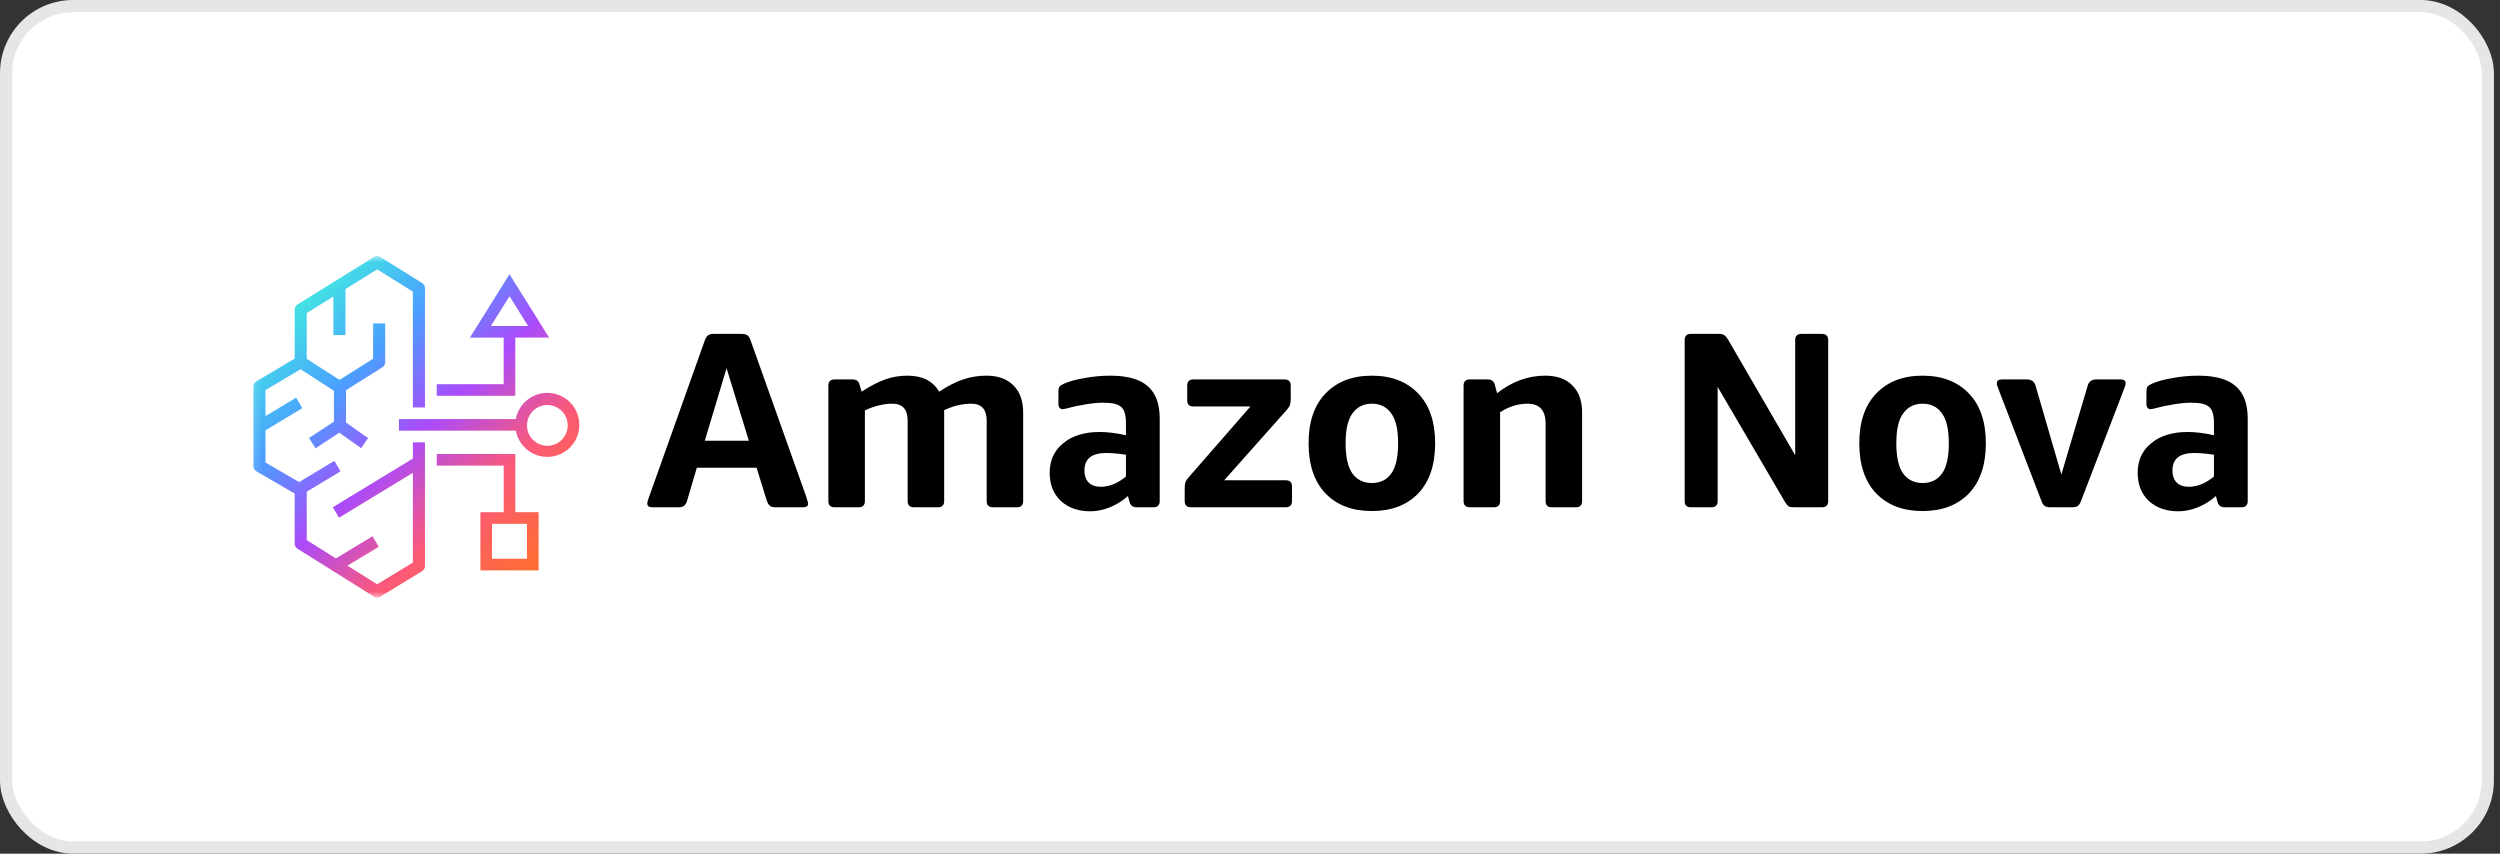 <svg width="205" height="70" viewBox="0 0 205 70" fill="none" xmlns="http://www.w3.org/2000/svg">
<rect x="0" y="0" width="205" height="70" fill="#333333" stroke="none"/>
<rect x="0.5" y="0.5" width="203.5" height="69" rx="5.5" fill="white"/>
<rect x="0.5" y="0.5" width="203.5" height="69" rx="5.5" stroke="#E5E6E8"/>
<mask id="mask0_34217_104024" style="mask-type:luminance" maskUnits="userSpaceOnUse" x="20" y="21" width="29" height="28">
<path d="M48.195 21H20.195V49H48.195V21Z" fill="white"/>
</mask>
<g mask="url(#mask0_34217_104024)">
<path d="M34.848 23.634C34.848 23.548 34.826 23.465 34.785 23.39C34.744 23.315 34.684 23.252 34.612 23.207L31.188 21.074C31.11 21.026 31.02 21 30.929 21C30.837 21 30.748 21.026 30.67 21.074L24.399 24.961L24.373 24.979C24.308 25.026 24.255 25.087 24.218 25.159C24.182 25.23 24.163 25.309 24.163 25.39V29.406L21.025 31.267C20.951 31.312 20.889 31.375 20.846 31.451C20.803 31.526 20.781 31.612 20.781 31.699V38.253C20.787 38.335 20.813 38.415 20.856 38.484C20.9 38.554 20.96 38.612 21.031 38.653L24.163 40.473V44.571C24.163 44.656 24.184 44.74 24.225 44.815C24.266 44.89 24.326 44.953 24.398 44.999L30.668 48.926C30.745 48.974 30.834 49 30.925 49C31.016 49.001 31.106 48.976 31.183 48.928L34.607 46.84C34.681 46.795 34.742 46.731 34.783 46.656C34.825 46.581 34.847 46.496 34.847 46.409V36.273H33.856V37.601L27.291 41.592L27.8 42.452L33.856 38.77V46.126L30.931 47.911L28.491 46.383L31.057 44.836L30.551 43.972L27.541 45.788L25.153 44.292V40.318L27.922 38.65L27.417 37.788L24.529 39.529L21.772 37.928V35.285L24.788 33.465L24.281 32.604L21.772 34.117V31.985L24.648 30.279L27.38 32.043V34.576L25.338 35.917L25.876 36.758L27.824 35.48L29.613 36.749L30.18 35.927L28.372 34.644V31.995L31.351 30.12C31.423 30.075 31.482 30.012 31.523 29.937C31.564 29.862 31.585 29.778 31.585 29.693V26.517H30.595V29.413L27.84 31.151L25.153 29.419V25.671L27.338 24.314V27.478H28.33V23.701L30.928 22.09L33.855 23.914V33.41H34.847V23.634H34.848Z" fill="url(#paint0_linear_34217_104024)"/>
<path fill-rule="evenodd" clip-rule="evenodd" d="M42.3 35.317C42.419 35.961 42.774 36.537 43.296 36.932C43.818 37.328 44.469 37.514 45.121 37.454C45.773 37.394 46.379 37.093 46.82 36.609C47.261 36.126 47.506 35.495 47.506 34.84C47.506 34.185 47.261 33.554 46.82 33.07C46.379 32.587 45.773 32.286 45.121 32.226C44.469 32.166 43.818 32.352 43.296 32.747C42.774 33.143 42.419 33.719 42.3 34.363H32.711V35.317H42.301H42.3ZM46.552 34.839C46.558 35.062 46.519 35.284 46.438 35.491C46.357 35.699 46.235 35.889 46.079 36.048C45.923 36.208 45.737 36.335 45.532 36.422C45.326 36.509 45.105 36.553 44.882 36.553C44.659 36.553 44.438 36.509 44.233 36.422C44.027 36.335 43.841 36.208 43.685 36.048C43.53 35.889 43.408 35.699 43.326 35.491C43.245 35.284 43.206 35.062 43.212 34.839C43.224 34.403 43.405 33.99 43.717 33.686C44.029 33.382 44.447 33.212 44.882 33.212C45.318 33.212 45.736 33.382 46.048 33.686C46.36 33.99 46.541 34.403 46.552 34.839Z" fill="url(#paint1_linear_34217_104024)"/>
<path fill-rule="evenodd" clip-rule="evenodd" d="M41.302 38.181H35.812V37.227H42.256V41.999H44.166V46.772H39.393V42.001H41.302V38.181ZM40.347 45.818V42.954H43.21V45.818H40.347Z" fill="url(#paint2_linear_34217_104024)"/>
<path fill-rule="evenodd" clip-rule="evenodd" d="M41.302 31.503H35.812V32.458H42.256V27.686H45.027L41.779 22.488L38.532 27.683H41.302V31.503ZM41.78 24.29L40.253 26.732H43.304L41.78 24.29Z" fill="url(#paint3_linear_34217_104024)"/>
</g>
<path fill-rule="evenodd" clip-rule="evenodd" d="M178.632 41.926C177.62 41.926 176.807 41.638 176.191 41.064C175.59 40.489 175.289 39.724 175.289 38.766C175.289 37.754 175.659 36.947 176.397 36.345C177.148 35.73 178.14 35.422 179.37 35.422C180.026 35.422 180.751 35.511 181.544 35.689V34.663C181.544 34.033 181.414 33.603 181.154 33.37C180.895 33.137 180.416 33.021 179.719 33.021C179.24 33.021 178.735 33.069 178.201 33.165C177.668 33.247 177.128 33.363 176.581 33.514C176.472 33.541 176.397 33.555 176.356 33.555C176.123 33.555 176.007 33.397 176.007 33.083V32.159C176.007 31.94 176.034 31.79 176.089 31.708C176.158 31.626 176.281 31.544 176.458 31.462C176.937 31.257 177.518 31.099 178.201 30.99C178.878 30.867 179.564 30.805 180.252 30.805C181.66 30.805 182.686 31.093 183.328 31.667C183.984 32.228 184.313 33.117 184.313 34.334V41.085C184.313 41.426 184.142 41.597 183.8 41.597H182.405C182.104 41.597 181.913 41.447 181.831 41.147L181.708 40.674C181.273 41.065 180.773 41.377 180.231 41.597C179.684 41.816 179.151 41.926 178.632 41.926ZM179.473 39.915C180.184 39.915 180.874 39.635 181.544 39.074V37.289C181.284 37.247 181.011 37.213 180.724 37.186C180.436 37.159 180.17 37.145 179.924 37.145C178.735 37.145 178.14 37.624 178.14 38.581C178.14 39.005 178.256 39.334 178.489 39.566C178.721 39.798 179.049 39.915 179.473 39.915ZM169.913 41.597H168.129C167.938 41.597 167.787 41.563 167.678 41.495C167.568 41.426 167.473 41.283 167.391 41.064L163.885 31.933C163.849 31.838 163.815 31.742 163.782 31.646C163.756 31.573 163.742 31.497 163.742 31.42C163.742 31.215 163.878 31.113 164.151 31.113H166.202C166.585 31.113 166.824 31.291 166.92 31.646L169.031 38.909L171.185 31.646C171.281 31.291 171.52 31.113 171.903 31.113H173.892C174.165 31.113 174.302 31.215 174.302 31.42C174.302 31.489 174.288 31.564 174.261 31.646C174.234 31.728 174.199 31.824 174.158 31.933L170.651 41.063C170.57 41.283 170.474 41.426 170.365 41.495C170.255 41.563 170.105 41.597 169.913 41.597ZM157.651 41.905C156.052 41.905 154.787 41.427 153.857 40.469C152.928 39.498 152.462 38.123 152.462 36.345C152.462 34.58 152.928 33.22 153.857 32.262C154.787 31.291 156.052 30.805 157.651 30.805C159.25 30.805 160.515 31.291 161.445 32.262C162.374 33.22 162.839 34.58 162.839 36.345C162.839 38.123 162.374 39.498 161.445 40.469C160.515 41.426 159.25 41.905 157.651 41.905ZM157.651 39.607C158.334 39.607 158.861 39.354 159.23 38.848C159.613 38.328 159.804 37.494 159.804 36.345C159.804 35.209 159.613 34.389 159.23 33.883C158.861 33.363 158.334 33.103 157.651 33.103C156.981 33.103 156.455 33.363 156.072 33.883C155.689 34.388 155.498 35.21 155.498 36.345C155.498 37.494 155.689 38.328 156.072 38.848C156.455 39.354 156.981 39.607 157.651 39.607ZM140.336 41.597H138.654C138.313 41.597 138.142 41.426 138.142 41.085V27.892C138.142 27.55 138.313 27.379 138.654 27.379H140.93C141.149 27.379 141.3 27.413 141.382 27.481C141.477 27.537 141.573 27.639 141.668 27.789L147.206 37.33V27.892C147.206 27.55 147.376 27.379 147.718 27.379H149.4C149.741 27.379 149.912 27.55 149.912 27.892V41.085C149.912 41.426 149.741 41.597 149.4 41.597H147.123C146.904 41.597 146.747 41.57 146.652 41.516C146.547 41.42 146.457 41.309 146.385 41.187L140.848 31.728V41.085C140.848 41.426 140.678 41.597 140.336 41.597ZM122.494 41.597H120.526C120.184 41.597 120.013 41.426 120.013 41.085V31.625C120.013 31.283 120.184 31.113 120.526 31.113H122.003C122.317 31.113 122.508 31.263 122.577 31.564L122.761 32.241C123.992 31.283 125.304 30.804 126.698 30.804C127.669 30.804 128.414 31.071 128.934 31.604C129.467 32.124 129.733 32.87 129.733 33.841V41.084C129.733 41.426 129.562 41.597 129.221 41.597H127.252C126.91 41.597 126.74 41.426 126.74 41.084V34.724C126.74 33.643 126.24 33.103 125.242 33.103C124.49 33.103 123.745 33.335 123.007 33.8V41.084C123.007 41.426 122.836 41.597 122.494 41.597ZM112.492 41.905C110.893 41.905 109.628 41.427 108.698 40.469C107.769 39.498 107.304 38.123 107.304 36.345C107.304 34.58 107.769 33.22 108.699 32.262C109.628 31.291 110.894 30.805 112.493 30.805C114.092 30.805 115.356 31.291 116.287 32.262C117.216 33.22 117.681 34.58 117.681 36.345C117.681 38.123 117.216 39.498 116.286 40.469C115.356 41.426 114.091 41.905 112.492 41.905ZM112.492 39.607C113.176 39.607 113.702 39.354 114.071 38.848C114.454 38.328 114.646 37.494 114.646 36.345C114.646 35.209 114.454 34.389 114.071 33.883C113.702 33.363 113.176 33.103 112.493 33.103C111.823 33.103 111.297 33.363 110.913 33.883C110.531 34.388 110.339 35.21 110.339 36.345C110.339 37.494 110.531 38.328 110.913 38.848C111.297 39.354 111.823 39.607 112.492 39.607ZM105.43 41.597H97.658C97.316 41.597 97.145 41.426 97.145 41.085V40.038C97.145 39.832 97.165 39.668 97.206 39.546C97.248 39.422 97.337 39.286 97.473 39.135L102.538 33.329H97.863C97.521 33.329 97.351 33.158 97.351 32.817V31.625C97.351 31.283 97.521 31.113 97.863 31.113H105.328C105.669 31.113 105.84 31.283 105.84 31.625V32.713C105.84 32.918 105.82 33.082 105.778 33.205C105.737 33.328 105.649 33.465 105.512 33.615L100.385 39.381H105.43C105.771 39.381 105.943 39.552 105.943 39.893V41.083C105.943 41.426 105.771 41.596 105.43 41.596V41.597ZM89.417 41.926C88.404 41.926 87.592 41.638 86.976 41.064C86.374 40.489 86.074 39.724 86.074 38.766C86.074 37.754 86.443 36.947 87.182 36.345C87.933 35.73 88.924 35.422 90.155 35.422C90.811 35.422 91.535 35.511 92.328 35.689V34.663C92.328 34.033 92.198 33.603 91.939 33.37C91.679 33.137 91.201 33.021 90.503 33.021C90.025 33.021 89.519 33.069 88.986 33.165C88.453 33.247 87.913 33.363 87.366 33.514C87.257 33.541 87.181 33.555 87.14 33.555C86.908 33.555 86.791 33.397 86.791 33.083V32.159C86.791 31.94 86.819 31.79 86.874 31.708C86.942 31.626 87.065 31.544 87.243 31.462C87.721 31.257 88.302 31.099 88.986 30.99C89.663 30.867 90.349 30.805 91.037 30.805C92.445 30.805 93.47 31.093 94.113 31.667C94.768 32.228 95.097 33.117 95.097 34.334V41.085C95.097 41.426 94.925 41.597 94.584 41.597H93.19C92.889 41.597 92.698 41.447 92.615 41.147L92.493 40.674C92.057 41.064 91.558 41.377 91.016 41.597C90.469 41.816 89.936 41.926 89.417 41.926ZM90.257 39.915C90.968 39.915 91.659 39.635 92.328 39.074V37.289C92.069 37.247 91.796 37.213 91.508 37.186C91.221 37.159 90.954 37.145 90.708 37.145C89.519 37.145 88.924 37.624 88.924 38.581C88.924 39.005 89.041 39.334 89.272 39.566C89.505 39.798 89.833 39.915 90.257 39.915ZM70.407 41.597H68.438C68.096 41.597 67.926 41.426 67.926 41.085V31.625C67.926 31.283 68.096 31.113 68.438 31.113H69.915C70.229 31.113 70.421 31.263 70.49 31.564L70.653 32.118C71.364 31.653 72.007 31.318 72.581 31.113C73.167 30.907 73.784 30.803 74.405 30.804C75.636 30.804 76.504 31.242 77.01 32.118C77.707 31.653 78.363 31.318 78.979 31.113C79.594 30.907 80.238 30.803 80.886 30.804C81.842 30.804 82.581 31.071 83.101 31.604C83.634 32.124 83.9 32.87 83.9 33.841V41.084C83.9 41.426 83.729 41.597 83.388 41.597H81.419C81.078 41.597 80.907 41.426 80.907 41.084V34.498C80.907 33.568 80.49 33.103 79.655 33.103C78.917 33.103 78.173 33.28 77.421 33.636V41.084C77.421 41.426 77.25 41.597 76.907 41.597H74.939C74.597 41.597 74.427 41.426 74.427 41.084V34.498C74.427 33.568 74.009 33.103 73.175 33.103C72.806 33.103 72.437 33.151 72.067 33.246C71.671 33.338 71.285 33.476 70.92 33.656V41.084C70.92 41.426 70.749 41.597 70.407 41.597ZM53.488 41.597C53.215 41.597 53.078 41.495 53.078 41.29C53.078 41.221 53.092 41.14 53.12 41.044C53.16 40.934 53.202 40.818 53.242 40.695L57.794 27.912C57.877 27.693 57.972 27.55 58.082 27.481C58.191 27.413 58.341 27.379 58.534 27.379H60.81C61.001 27.379 61.152 27.413 61.261 27.481C61.384 27.55 61.48 27.693 61.548 27.912L66.1 40.695C66.142 40.818 66.176 40.934 66.203 41.044C66.244 41.14 66.265 41.221 66.265 41.29C66.265 41.495 66.128 41.597 65.854 41.597H63.599C63.38 41.597 63.223 41.556 63.127 41.475C63.031 41.392 62.949 41.256 62.881 41.064L62.04 38.356H57.139L56.34 41.064C56.285 41.256 56.203 41.392 56.093 41.475C55.998 41.556 55.834 41.597 55.602 41.597H53.488ZM57.794 36.14H61.404L59.578 30.19L57.794 36.14Z" fill="black"/>
<defs>
<linearGradient id="paint0_linear_34217_104024" x1="24.281" y1="25.084" x2="44.115" y2="46.084" gradientUnits="userSpaceOnUse">
<stop stop-color="#43E3E4"/>
<stop offset="0.25" stop-color="#4A9FFF"/>
<stop offset="0.5" stop-color="#AA4BFB"/>
<stop offset="0.75" stop-color="#FC5978"/>
<stop offset="1" stop-color="#FF6D32"/>
</linearGradient>
<linearGradient id="paint1_linear_34217_104024" x1="24.279" y1="25.082" x2="44.113" y2="46.082" gradientUnits="userSpaceOnUse">
<stop stop-color="#43E3E4"/>
<stop offset="0.25" stop-color="#4A9FFF"/>
<stop offset="0.5" stop-color="#AA4BFB"/>
<stop offset="0.75" stop-color="#FC5978"/>
<stop offset="1" stop-color="#FF6D32"/>
</linearGradient>
<linearGradient id="paint2_linear_34217_104024" x1="24.279" y1="25.083" x2="44.112" y2="46.083" gradientUnits="userSpaceOnUse">
<stop stop-color="#43E3E4"/>
<stop offset="0.25" stop-color="#4A9FFF"/>
<stop offset="0.5" stop-color="#AA4BFB"/>
<stop offset="0.75" stop-color="#FC5978"/>
<stop offset="1" stop-color="#FF6D32"/>
</linearGradient>
<linearGradient id="paint3_linear_34217_104024" x1="24.279" y1="25.087" x2="44.112" y2="46.087" gradientUnits="userSpaceOnUse">
<stop stop-color="#43E3E4"/>
<stop offset="0.25" stop-color="#4A9FFF"/>
<stop offset="0.5" stop-color="#AA4BFB"/>
<stop offset="0.75" stop-color="#FC5978"/>
<stop offset="1" stop-color="#FF6D32"/>
</linearGradient>
</defs>
</svg>
